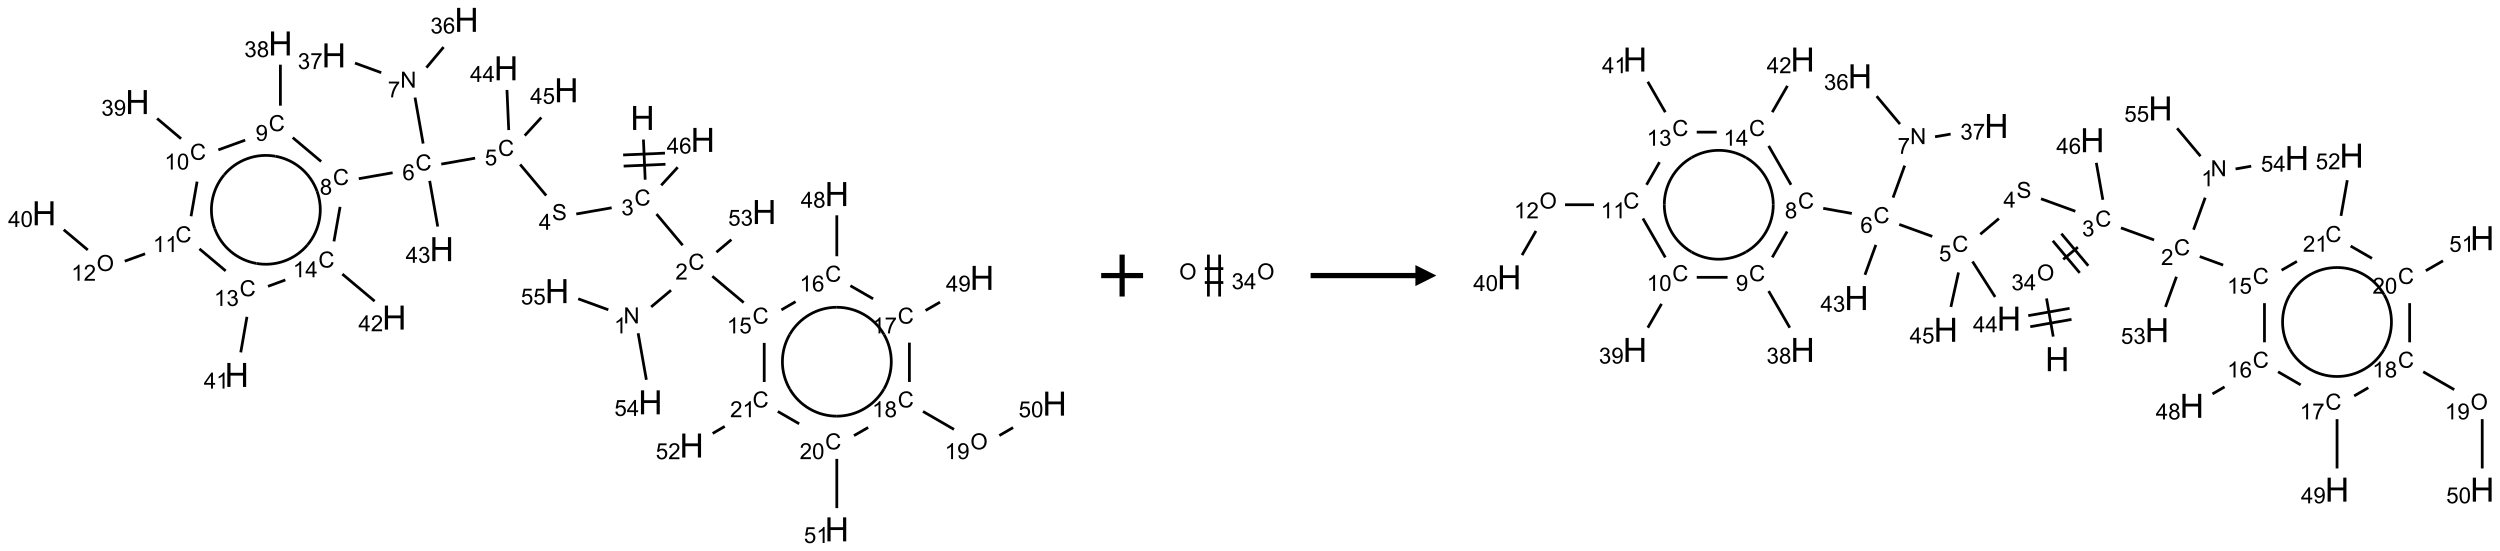 <?xml version="1.0" encoding="UTF-8"?>
<svg xmlns="http://www.w3.org/2000/svg" xmlns:xlink="http://www.w3.org/1999/xlink" width="1193" height="263" viewBox="0 0 1193 263">
<defs>
<g>
<g id="glyph-0-0">
<path d="M 2 0 L 2 -10 L 10 -10 L 10 0 Z M 2.25 -0.25 L 9.75 -0.25 L 9.75 -9.75 L 2.25 -9.75 Z M 2.25 -0.25 "/>
</g>
<g id="glyph-0-1">
<path d="M 1.281 0 L 1.281 -11.453 L 2.797 -11.453 L 2.797 -6.75 L 8.75 -6.75 L 8.75 -11.453 L 10.266 -11.453 L 10.266 0 L 8.75 0 L 8.75 -5.398 L 2.797 -5.398 L 2.797 0 Z M 1.281 0 "/>
</g>
<g id="glyph-1-0">
<path d="M 1.332 0 L 1.332 -6.668 L 6.668 -6.668 L 6.668 0 Z M 1.5 -0.168 L 6.5 -0.168 L 6.5 -6.5 L 1.5 -6.5 Z M 1.5 -0.168 "/>
</g>
<g id="glyph-1-1">
<path d="M 6.27 -2.676 L 7.281 -2.422 C 7.07 -1.594 6.688 -0.961 6.137 -0.523 C 5.586 -0.086 4.914 0.129 4.121 0.129 C 3.297 0.129 2.629 -0.039 2.113 -0.371 C 1.598 -0.707 1.203 -1.191 0.934 -1.828 C 0.664 -2.465 0.531 -3.145 0.531 -3.875 C 0.531 -4.672 0.684 -5.363 0.988 -5.957 C 1.293 -6.547 1.723 -6.996 2.285 -7.305 C 2.844 -7.613 3.461 -7.766 4.137 -7.766 C 4.898 -7.766 5.543 -7.57 6.062 -7.184 C 6.582 -6.793 6.945 -6.246 7.152 -5.543 L 6.156 -5.309 C 5.98 -5.863 5.723 -6.266 5.387 -6.52 C 5.051 -6.773 4.625 -6.902 4.113 -6.902 C 3.527 -6.902 3.039 -6.762 2.645 -6.48 C 2.25 -6.199 1.973 -5.82 1.812 -5.348 C 1.652 -4.871 1.574 -4.383 1.574 -3.879 C 1.574 -3.23 1.668 -2.664 1.855 -2.18 C 2.047 -1.695 2.34 -1.332 2.738 -1.094 C 3.137 -0.855 3.57 -0.734 4.035 -0.734 C 4.602 -0.734 5.082 -0.898 5.473 -1.223 C 5.867 -1.551 6.133 -2.035 6.27 -2.676 Z M 6.27 -2.676 "/>
</g>
<g id="glyph-1-2">
<path d="M 0.449 -2.016 L 1.387 -2.141 C 1.492 -1.609 1.676 -1.227 1.934 -0.992 C 2.191 -0.758 2.508 -0.641 2.879 -0.641 C 3.32 -0.641 3.695 -0.793 3.996 -1.098 C 4.301 -1.402 4.453 -1.781 4.453 -2.234 C 4.453 -2.664 4.312 -3.02 4.031 -3.301 C 3.75 -3.578 3.391 -3.719 2.957 -3.719 C 2.781 -3.719 2.562 -3.684 2.297 -3.613 L 2.402 -4.438 C 2.465 -4.43 2.516 -4.426 2.551 -4.426 C 2.949 -4.426 3.312 -4.531 3.629 -4.738 C 3.949 -4.949 4.109 -5.27 4.109 -5.703 C 4.109 -6.047 3.992 -6.332 3.762 -6.559 C 3.527 -6.785 3.227 -6.895 2.859 -6.895 C 2.496 -6.895 2.191 -6.781 1.949 -6.551 C 1.707 -6.324 1.547 -5.98 1.48 -5.52 L 0.543 -5.688 C 0.656 -6.316 0.918 -6.805 1.324 -7.148 C 1.73 -7.492 2.234 -7.668 2.84 -7.668 C 3.254 -7.668 3.641 -7.578 3.988 -7.398 C 4.34 -7.219 4.609 -6.977 4.793 -6.668 C 4.98 -6.359 5.074 -6.031 5.074 -5.684 C 5.074 -5.352 4.984 -5.051 4.809 -4.781 C 4.629 -4.512 4.367 -4.297 4.02 -4.137 C 4.473 -4.031 4.824 -3.816 5.074 -3.488 C 5.324 -3.16 5.449 -2.75 5.449 -2.254 C 5.449 -1.59 5.203 -1.023 4.719 -0.559 C 4.234 -0.098 3.617 0.137 2.875 0.137 C 2.203 0.137 1.648 -0.062 1.207 -0.465 C 0.762 -0.863 0.512 -1.379 0.449 -2.016 Z M 0.449 -2.016 "/>
</g>
<g id="glyph-1-3">
<path d="M 5.371 -0.902 L 5.371 0 L 0.324 0 C 0.316 -0.227 0.352 -0.441 0.434 -0.652 C 0.562 -0.996 0.766 -1.332 1.051 -1.668 C 1.332 -2 1.742 -2.387 2.277 -2.824 C 3.105 -3.504 3.668 -4.043 3.957 -4.441 C 4.25 -4.84 4.395 -5.215 4.395 -5.566 C 4.395 -5.938 4.262 -6.254 3.996 -6.508 C 3.73 -6.762 3.387 -6.891 2.957 -6.891 C 2.508 -6.891 2.145 -6.754 1.875 -6.484 C 1.605 -6.215 1.469 -5.84 1.465 -5.359 L 0.5 -5.457 C 0.566 -6.176 0.812 -6.727 1.246 -7.102 C 1.676 -7.477 2.254 -7.668 2.98 -7.668 C 3.711 -7.668 4.293 -7.465 4.719 -7.059 C 5.145 -6.652 5.359 -6.148 5.359 -5.547 C 5.359 -5.242 5.297 -4.941 5.172 -4.645 C 5.047 -4.352 4.84 -4.039 4.551 -3.715 C 4.262 -3.387 3.777 -2.938 3.105 -2.371 C 2.543 -1.898 2.18 -1.578 2.02 -1.41 C 1.859 -1.242 1.73 -1.07 1.625 -0.902 Z M 5.371 -0.902 "/>
</g>
<g id="glyph-1-4">
<path d="M 0.812 0 L 0.812 -7.637 L 1.848 -7.637 L 5.859 -1.641 L 5.859 -7.637 L 6.828 -7.637 L 6.828 0 L 5.793 0 L 1.781 -6 L 1.781 0 Z M 0.812 0 "/>
</g>
<g id="glyph-1-5">
<path d="M 3.973 0 L 3.035 0 L 3.035 -5.973 C 2.809 -5.758 2.516 -5.543 2.148 -5.328 C 1.781 -5.113 1.453 -4.953 1.16 -4.844 L 1.16 -5.75 C 1.684 -5.996 2.145 -6.297 2.535 -6.645 C 2.93 -6.996 3.207 -7.336 3.371 -7.668 L 3.973 -7.668 Z M 3.973 0 "/>
</g>
<g id="glyph-1-6">
<path d="M 0.441 -2 L 1.426 -2.082 C 1.5 -1.605 1.668 -1.242 1.934 -1.004 C 2.199 -0.762 2.52 -0.641 2.895 -0.641 C 3.348 -0.641 3.73 -0.812 4.043 -1.152 C 4.355 -1.492 4.512 -1.941 4.512 -2.504 C 4.512 -3.039 4.359 -3.461 4.059 -3.77 C 3.758 -4.078 3.367 -4.234 2.879 -4.234 C 2.578 -4.234 2.305 -4.164 2.062 -4.027 C 1.82 -3.891 1.629 -3.715 1.488 -3.496 L 0.609 -3.609 L 1.348 -7.531 L 5.145 -7.531 L 5.145 -6.637 L 2.098 -6.637 L 1.688 -4.582 C 2.145 -4.902 2.625 -5.062 3.129 -5.062 C 3.797 -5.062 4.359 -4.832 4.816 -4.371 C 5.277 -3.91 5.504 -3.312 5.504 -2.59 C 5.504 -1.898 5.305 -1.301 4.902 -0.797 C 4.41 -0.18 3.742 0.129 2.895 0.129 C 2.199 0.129 1.633 -0.062 1.195 -0.453 C 0.758 -0.844 0.504 -1.359 0.441 -2 Z M 0.441 -2 "/>
</g>
<g id="glyph-1-7">
<path d="M 3.449 0 L 3.449 -1.828 L 0.137 -1.828 L 0.137 -2.688 L 3.621 -7.637 L 4.387 -7.637 L 4.387 -2.688 L 5.418 -2.688 L 5.418 -1.828 L 4.387 -1.828 L 4.387 0 Z M 3.449 -2.688 L 3.449 -6.129 L 1.059 -2.688 Z M 3.449 -2.688 "/>
</g>
<g id="glyph-1-8">
<path d="M 5.309 -5.766 L 4.375 -5.691 C 4.293 -6.059 4.172 -6.328 4.02 -6.496 C 3.766 -6.762 3.453 -6.895 3.082 -6.895 C 2.785 -6.895 2.523 -6.812 2.297 -6.645 C 2 -6.43 1.77 -6.117 1.598 -5.703 C 1.43 -5.289 1.34 -4.703 1.332 -3.938 C 1.559 -4.281 1.836 -4.535 2.16 -4.703 C 2.488 -4.871 2.828 -4.953 3.188 -4.953 C 3.812 -4.953 4.344 -4.723 4.785 -4.262 C 5.223 -3.801 5.441 -3.207 5.441 -2.48 C 5.441 -2 5.34 -1.555 5.133 -1.145 C 4.926 -0.73 4.641 -0.418 4.281 -0.199 C 3.922 0.02 3.512 0.129 3.051 0.129 C 2.27 0.129 1.633 -0.156 1.141 -0.73 C 0.648 -1.305 0.402 -2.254 0.402 -3.574 C 0.402 -5.051 0.672 -6.121 1.219 -6.793 C 1.695 -7.375 2.336 -7.668 3.141 -7.668 C 3.742 -7.668 4.234 -7.5 4.617 -7.16 C 5 -6.824 5.23 -6.359 5.309 -5.766 Z M 1.48 -2.473 C 1.48 -2.152 1.547 -1.844 1.684 -1.547 C 1.82 -1.25 2.016 -1.027 2.262 -0.871 C 2.508 -0.719 2.766 -0.641 3.035 -0.641 C 3.434 -0.641 3.773 -0.801 4.059 -1.121 C 4.344 -1.441 4.484 -1.875 4.484 -2.422 C 4.484 -2.949 4.344 -3.367 4.062 -3.668 C 3.781 -3.973 3.426 -4.125 3 -4.125 C 2.578 -4.125 2.219 -3.973 1.922 -3.668 C 1.625 -3.363 1.48 -2.969 1.48 -2.473 Z M 1.48 -2.473 "/>
</g>
<g id="glyph-1-9">
<path d="M 1.887 -4.141 C 1.496 -4.281 1.207 -4.484 1.02 -4.75 C 0.832 -5.016 0.738 -5.328 0.738 -5.699 C 0.738 -6.254 0.938 -6.719 1.34 -7.098 C 1.738 -7.477 2.27 -7.668 2.934 -7.668 C 3.598 -7.668 4.137 -7.473 4.543 -7.086 C 4.949 -6.699 5.152 -6.227 5.152 -5.672 C 5.152 -5.316 5.059 -5.008 4.871 -4.746 C 4.688 -4.484 4.406 -4.281 4.027 -4.141 C 4.496 -3.988 4.852 -3.742 5.098 -3.402 C 5.34 -3.062 5.465 -2.656 5.465 -2.184 C 5.465 -1.531 5.234 -0.98 4.77 -0.535 C 4.309 -0.09 3.703 0.129 2.949 0.129 C 2.195 0.129 1.586 -0.094 1.125 -0.539 C 0.664 -0.984 0.434 -1.543 0.434 -2.207 C 0.434 -2.703 0.559 -3.121 0.809 -3.457 C 1.062 -3.793 1.422 -4.02 1.887 -4.141 Z M 1.699 -5.73 C 1.699 -5.367 1.812 -5.074 2.047 -4.844 C 2.281 -4.613 2.582 -4.5 2.953 -4.5 C 3.312 -4.5 3.609 -4.613 3.84 -4.84 C 4.07 -5.066 4.188 -5.348 4.188 -5.676 C 4.188 -6.02 4.07 -6.309 3.832 -6.543 C 3.594 -6.777 3.297 -6.895 2.941 -6.895 C 2.586 -6.895 2.289 -6.781 2.051 -6.551 C 1.816 -6.324 1.699 -6.047 1.699 -5.73 Z M 1.395 -2.203 C 1.395 -1.938 1.461 -1.676 1.586 -1.426 C 1.711 -1.176 1.902 -0.984 2.152 -0.848 C 2.402 -0.711 2.672 -0.641 2.957 -0.641 C 3.406 -0.641 3.777 -0.785 4.066 -1.074 C 4.359 -1.363 4.504 -1.727 4.504 -2.172 C 4.504 -2.625 4.355 -2.996 4.055 -3.293 C 3.754 -3.586 3.379 -3.734 2.926 -3.734 C 2.484 -3.734 2.121 -3.59 1.832 -3.297 C 1.543 -3.004 1.395 -2.641 1.395 -2.203 Z M 1.395 -2.203 "/>
</g>
<g id="glyph-1-10">
<path d="M 0.504 -6.637 L 0.504 -7.535 L 5.449 -7.535 L 5.449 -6.809 C 4.961 -6.289 4.48 -5.602 4.004 -4.746 C 3.527 -3.887 3.156 -3.004 2.895 -2.098 C 2.707 -1.461 2.59 -0.762 2.535 0 L 1.574 0 C 1.582 -0.602 1.703 -1.328 1.926 -2.176 C 2.152 -3.027 2.477 -3.848 2.898 -4.637 C 3.32 -5.426 3.77 -6.094 4.246 -6.637 Z M 0.504 -6.637 "/>
</g>
<g id="glyph-1-11">
<path d="M 0.582 -1.766 L 1.484 -1.848 C 1.562 -1.426 1.707 -1.117 1.922 -0.926 C 2.137 -0.734 2.414 -0.641 2.75 -0.641 C 3.039 -0.641 3.289 -0.707 3.508 -0.84 C 3.727 -0.973 3.902 -1.148 4.043 -1.367 C 4.18 -1.586 4.297 -1.887 4.391 -2.262 C 4.484 -2.637 4.531 -3.016 4.531 -3.406 C 4.531 -3.449 4.531 -3.512 4.527 -3.594 C 4.34 -3.297 4.082 -3.055 3.758 -2.867 C 3.434 -2.68 3.082 -2.59 2.703 -2.59 C 2.07 -2.59 1.535 -2.816 1.098 -3.277 C 0.66 -3.734 0.441 -4.34 0.441 -5.09 C 0.441 -5.863 0.672 -6.484 1.129 -6.957 C 1.586 -7.43 2.156 -7.668 2.844 -7.668 C 3.34 -7.668 3.793 -7.531 4.207 -7.266 C 4.617 -7 4.93 -6.617 5.145 -6.121 C 5.355 -5.629 5.465 -4.91 5.465 -3.973 C 5.465 -2.996 5.359 -2.223 5.145 -1.645 C 4.934 -1.066 4.617 -0.625 4.199 -0.324 C 3.781 -0.02 3.293 0.129 2.73 0.129 C 2.133 0.129 1.645 -0.035 1.266 -0.367 C 0.887 -0.699 0.66 -1.164 0.582 -1.766 Z M 4.422 -5.137 C 4.422 -5.676 4.277 -6.102 3.992 -6.418 C 3.707 -6.734 3.359 -6.891 2.957 -6.891 C 2.543 -6.891 2.18 -6.719 1.871 -6.379 C 1.562 -6.039 1.406 -5.598 1.406 -5.059 C 1.406 -4.57 1.555 -4.176 1.848 -3.871 C 2.141 -3.566 2.5 -3.418 2.934 -3.418 C 3.367 -3.418 3.723 -3.57 4.004 -3.871 C 4.281 -4.176 4.422 -4.598 4.422 -5.137 Z M 4.422 -5.137 "/>
</g>
<g id="glyph-1-12">
<path d="M 0.516 -3.719 C 0.516 -4.984 0.855 -5.977 1.535 -6.695 C 2.215 -7.414 3.094 -7.77 4.172 -7.77 C 4.875 -7.77 5.512 -7.602 6.078 -7.266 C 6.645 -6.93 7.074 -6.461 7.371 -5.855 C 7.668 -5.254 7.816 -4.57 7.816 -3.809 C 7.816 -3.035 7.66 -2.34 7.348 -1.73 C 7.035 -1.117 6.594 -0.656 6.02 -0.34 C 5.449 -0.027 4.828 0.129 4.168 0.129 C 3.449 0.129 2.805 -0.043 2.238 -0.391 C 1.672 -0.738 1.246 -1.211 0.953 -1.812 C 0.66 -2.414 0.516 -3.047 0.516 -3.719 Z M 1.559 -3.703 C 1.559 -2.781 1.805 -2.059 2.301 -1.527 C 2.793 -1 3.414 -0.734 4.16 -0.734 C 4.922 -0.734 5.547 -1 6.039 -1.535 C 6.531 -2.07 6.777 -2.828 6.777 -3.812 C 6.777 -4.434 6.672 -4.977 6.461 -5.441 C 6.25 -5.902 5.945 -6.262 5.539 -6.52 C 5.133 -6.773 4.68 -6.902 4.176 -6.902 C 3.461 -6.902 2.848 -6.656 2.332 -6.164 C 1.816 -5.672 1.559 -4.852 1.559 -3.703 Z M 1.559 -3.703 "/>
</g>
<g id="glyph-1-13">
<path d="M 0.441 -3.766 C 0.441 -4.668 0.535 -5.395 0.723 -5.945 C 0.906 -6.496 1.184 -6.922 1.551 -7.219 C 1.918 -7.516 2.375 -7.668 2.934 -7.668 C 3.344 -7.668 3.703 -7.586 4.012 -7.418 C 4.32 -7.254 4.574 -7.016 4.777 -6.707 C 4.977 -6.395 5.137 -6.016 5.25 -5.57 C 5.363 -5.125 5.422 -4.523 5.422 -3.766 C 5.422 -2.871 5.328 -2.148 5.145 -1.598 C 4.961 -1.047 4.688 -0.621 4.32 -0.32 C 3.953 -0.02 3.492 0.129 2.934 0.129 C 2.195 0.129 1.617 -0.133 1.199 -0.66 C 0.695 -1.297 0.441 -2.332 0.441 -3.766 Z M 1.406 -3.766 C 1.406 -2.512 1.555 -1.68 1.848 -1.262 C 2.141 -0.848 2.5 -0.641 2.934 -0.641 C 3.363 -0.641 3.727 -0.848 4.02 -1.266 C 4.312 -1.684 4.457 -2.516 4.457 -3.766 C 4.457 -5.023 4.312 -5.859 4.02 -6.27 C 3.727 -6.684 3.359 -6.891 2.922 -6.891 C 2.492 -6.891 2.148 -6.707 1.891 -6.344 C 1.566 -5.879 1.406 -5.02 1.406 -3.766 Z M 1.406 -3.766 "/>
</g>
<g id="glyph-1-14">
<path d="M 0.48 -2.453 L 1.434 -2.535 C 1.477 -2.152 1.582 -1.84 1.746 -1.598 C 1.91 -1.352 2.168 -1.152 2.516 -1.004 C 2.863 -0.852 3.254 -0.777 3.688 -0.777 C 4.074 -0.777 4.414 -0.832 4.707 -0.949 C 5.004 -1.062 5.223 -1.219 5.367 -1.418 C 5.512 -1.617 5.582 -1.836 5.582 -2.074 C 5.582 -2.312 5.516 -2.523 5.375 -2.699 C 5.234 -2.879 5.008 -3.031 4.688 -3.152 C 4.484 -3.23 4.031 -3.355 3.328 -3.523 C 2.625 -3.691 2.137 -3.852 1.855 -4 C 1.488 -4.191 1.219 -4.43 1.039 -4.711 C 0.859 -4.992 0.77 -5.312 0.77 -5.66 C 0.77 -6.047 0.879 -6.406 1.098 -6.742 C 1.316 -7.078 1.637 -7.332 2.059 -7.504 C 2.477 -7.68 2.945 -7.766 3.457 -7.766 C 4.023 -7.766 4.523 -7.676 4.957 -7.492 C 5.387 -7.309 5.719 -7.043 5.953 -6.688 C 6.188 -6.332 6.312 -5.934 6.328 -5.484 L 5.359 -5.41 C 5.309 -5.895 5.133 -6.258 4.832 -6.504 C 4.531 -6.75 4.086 -6.875 3.5 -6.875 C 2.891 -6.875 2.445 -6.762 2.164 -6.539 C 1.883 -6.316 1.746 -6.047 1.746 -5.73 C 1.746 -5.457 1.844 -5.23 2.043 -5.051 C 2.238 -4.875 2.742 -4.695 3.566 -4.508 C 4.387 -4.32 4.949 -4.16 5.254 -4.02 C 5.699 -3.816 6.027 -3.555 6.238 -3.242 C 6.449 -2.93 6.559 -2.566 6.559 -2.156 C 6.559 -1.75 6.441 -1.367 6.207 -1.008 C 5.977 -0.648 5.641 -0.367 5.207 -0.168 C 4.77 0.031 4.281 0.129 3.734 0.129 C 3.043 0.129 2.465 0.031 1.996 -0.172 C 1.531 -0.375 1.164 -0.676 0.898 -1.082 C 0.633 -1.484 0.492 -1.941 0.48 -2.453 Z M 0.48 -2.453 "/>
</g>
</g>
</defs>
<path fill="none" stroke-width="0.033" stroke-linecap="butt" stroke-linejoin="miter" stroke="rgb(0%, 0%, 0%)" stroke-opacity="1" stroke-miterlimit="10" d="M 7.15 1.428 L 7.171 1.907 " transform="matrix(40, 0, 0, 40, 21.045, 9.471)"/>
<path fill="none" stroke-width="0.033" stroke-linecap="butt" stroke-linejoin="miter" stroke="rgb(0%, 0%, 0%)" stroke-opacity="1" stroke-miterlimit="10" d="M 6.914 1.745 L 7.413 1.723 " transform="matrix(40, 0, 0, 40, 21.045, 9.471)"/>
<path fill="none" stroke-width="0.033" stroke-linecap="butt" stroke-linejoin="miter" stroke="rgb(0%, 0%, 0%)" stroke-opacity="1" stroke-miterlimit="10" d="M 6.908 1.612 L 7.407 1.59 " transform="matrix(40, 0, 0, 40, 21.045, 9.471)"/>
<path fill="none" stroke-width="0.033" stroke-linecap="butt" stroke-linejoin="miter" stroke="rgb(0%, 0%, 0%)" stroke-opacity="1" stroke-miterlimit="10" d="M 7.306 2.317 L 7.618 2.689 " transform="matrix(40, 0, 0, 40, 21.045, 9.471)"/>
<path fill="none" stroke-width="0.033" stroke-linecap="butt" stroke-linejoin="miter" stroke="rgb(0%, 0%, 0%)" stroke-opacity="1" stroke-miterlimit="10" d="M 7.479 3.226 L 7.242 3.425 " transform="matrix(40, 0, 0, 40, 21.045, 9.471)"/>
<path fill="none" stroke-width="0.033" stroke-linecap="butt" stroke-linejoin="miter" stroke="rgb(0%, 0%, 0%)" stroke-opacity="1" stroke-miterlimit="10" d="M 7.087 3.739 L 7.185 4.294 " transform="matrix(40, 0, 0, 40, 21.045, 9.471)"/>
<path fill="none" stroke-width="0.033" stroke-linecap="butt" stroke-linejoin="miter" stroke="rgb(0%, 0%, 0%)" stroke-opacity="1" stroke-miterlimit="10" d="M 6.731 3.459 L 6.372 3.328 " transform="matrix(40, 0, 0, 40, 21.045, 9.471)"/>
<path fill="none" stroke-width="0.033" stroke-linecap="butt" stroke-linejoin="miter" stroke="rgb(0%, 0%, 0%)" stroke-opacity="1" stroke-miterlimit="10" d="M 7.972 3.059 L 8.346 3.373 " transform="matrix(40, 0, 0, 40, 21.045, 9.471)"/>
<path fill="none" stroke-width="0.033" stroke-linecap="butt" stroke-linejoin="miter" stroke="rgb(0%, 0%, 0%)" stroke-opacity="1" stroke-miterlimit="10" d="M 8.796 3.46 L 8.965 3.362 " transform="matrix(40, 0, 0, 40, 21.045, 9.471)"/>
<path fill="none" stroke-width="0.033" stroke-linecap="butt" stroke-linejoin="miter" stroke="rgb(0%, 0%, 0%)" stroke-opacity="1" stroke-miterlimit="10" d="M 9.457 2.82 L 9.457 2.332 " transform="matrix(40, 0, 0, 40, 21.045, 9.471)"/>
<path fill="none" stroke-width="0.033" stroke-linecap="butt" stroke-linejoin="miter" stroke="rgb(0%, 0%, 0%)" stroke-opacity="1" stroke-miterlimit="10" d="M 9.619 3.172 L 9.89 3.328 " transform="matrix(40, 0, 0, 40, 21.045, 9.471)"/>
<path fill="none" stroke-width="0.033" stroke-linecap="butt" stroke-linejoin="miter" stroke="rgb(0%, 0%, 0%)" stroke-opacity="1" stroke-miterlimit="10" d="M 10.516 3.467 L 10.688 3.368 " transform="matrix(40, 0, 0, 40, 21.045, 9.471)"/>
<path fill="none" stroke-width="0.033" stroke-linecap="butt" stroke-linejoin="miter" stroke="rgb(0%, 0%, 0%)" stroke-opacity="1" stroke-miterlimit="10" d="M 10.323 3.851 L 10.323 4.32 " transform="matrix(40, 0, 0, 40, 21.045, 9.471)"/>
<path fill="none" stroke-width="0.033" stroke-linecap="butt" stroke-linejoin="miter" stroke="rgb(0%, 0%, 0%)" stroke-opacity="1" stroke-miterlimit="10" d="M 10.485 4.672 L 10.855 4.886 " transform="matrix(40, 0, 0, 40, 21.045, 9.471)"/>
<path fill="none" stroke-width="0.033" stroke-linecap="butt" stroke-linejoin="miter" stroke="rgb(0%, 0%, 0%)" stroke-opacity="1" stroke-miterlimit="10" d="M 11.396 4.959 L 11.56 4.864 " transform="matrix(40, 0, 0, 40, 21.045, 9.471)"/>
<path fill="none" stroke-width="0.033" stroke-linecap="butt" stroke-linejoin="miter" stroke="rgb(0%, 0%, 0%)" stroke-opacity="1" stroke-miterlimit="10" d="M 9.831 4.863 L 9.662 4.96 " transform="matrix(40, 0, 0, 40, 21.045, 9.471)"/>
<path fill="none" stroke-width="0.033" stroke-linecap="butt" stroke-linejoin="miter" stroke="rgb(0%, 0%, 0%)" stroke-opacity="1" stroke-miterlimit="10" d="M 9.457 5.238 L 9.457 5.825 " transform="matrix(40, 0, 0, 40, 21.045, 9.471)"/>
<path fill="none" stroke-width="0.033" stroke-linecap="butt" stroke-linejoin="miter" stroke="rgb(0%, 0%, 0%)" stroke-opacity="1" stroke-miterlimit="10" d="M 9.008 4.819 L 8.753 4.672 " transform="matrix(40, 0, 0, 40, 21.045, 9.471)"/>
<path fill="none" stroke-width="0.033" stroke-linecap="butt" stroke-linejoin="miter" stroke="rgb(0%, 0%, 0%)" stroke-opacity="1" stroke-miterlimit="10" d="M 8.591 4.32 L 8.591 3.854 " transform="matrix(40, 0, 0, 40, 21.045, 9.471)"/>
<path fill="none" stroke-width="0.033" stroke-linecap="butt" stroke-linejoin="miter" stroke="rgb(0%, 0%, 0%)" stroke-opacity="1" stroke-miterlimit="10" d="M 8.12 4.85 L 7.976 4.934 " transform="matrix(40, 0, 0, 40, 21.045, 9.471)"/>
<path fill="none" stroke-width="0.033" stroke-linecap="butt" stroke-linejoin="miter" stroke="rgb(0%, 0%, 0%)" stroke-opacity="1" stroke-miterlimit="10" d="M 8.021 2.772 L 8.199 2.622 " transform="matrix(40, 0, 0, 40, 21.045, 9.471)"/>
<path fill="none" stroke-width="0.033" stroke-linecap="butt" stroke-linejoin="miter" stroke="rgb(0%, 0%, 0%)" stroke-opacity="1" stroke-miterlimit="10" d="M 6.771 2.242 L 6.349 2.316 " transform="matrix(40, 0, 0, 40, 21.045, 9.471)"/>
<path fill="none" stroke-width="0.033" stroke-linecap="butt" stroke-linejoin="miter" stroke="rgb(0%, 0%, 0%)" stroke-opacity="1" stroke-miterlimit="10" d="M 5.99 2.096 L 5.679 1.725 " transform="matrix(40, 0, 0, 40, 21.045, 9.471)"/>
<path fill="none" stroke-width="0.033" stroke-linecap="butt" stroke-linejoin="miter" stroke="rgb(0%, 0%, 0%)" stroke-opacity="1" stroke-miterlimit="10" d="M 5.142 1.65 L 4.738 1.721 " transform="matrix(40, 0, 0, 40, 21.045, 9.471)"/>
<path fill="none" stroke-width="0.033" stroke-linecap="butt" stroke-linejoin="miter" stroke="rgb(0%, 0%, 0%)" stroke-opacity="1" stroke-miterlimit="10" d="M 4.522 1.476 L 4.425 0.927 " transform="matrix(40, 0, 0, 40, 21.045, 9.471)"/>
<path fill="none" stroke-width="0.033" stroke-linecap="butt" stroke-linejoin="miter" stroke="rgb(0%, 0%, 0%)" stroke-opacity="1" stroke-miterlimit="10" d="M 4.561 0.57 L 4.766 0.325 " transform="matrix(40, 0, 0, 40, 21.045, 9.471)"/>
<path fill="none" stroke-width="0.033" stroke-linecap="butt" stroke-linejoin="miter" stroke="rgb(0%, 0%, 0%)" stroke-opacity="1" stroke-miterlimit="10" d="M 4.022 0.63 L 3.709 0.516 " transform="matrix(40, 0, 0, 40, 21.045, 9.471)"/>
<path fill="none" stroke-width="0.033" stroke-linecap="butt" stroke-linejoin="miter" stroke="rgb(0%, 0%, 0%)" stroke-opacity="1" stroke-miterlimit="10" d="M 4.158 1.824 L 3.754 1.895 " transform="matrix(40, 0, 0, 40, 21.045, 9.471)"/>
<path fill="none" stroke-width="0.033" stroke-linecap="butt" stroke-linejoin="miter" stroke="rgb(0%, 0%, 0%)" stroke-opacity="1" stroke-miterlimit="10" d="M 3.305 1.69 L 2.966 1.405 " transform="matrix(40, 0, 0, 40, 21.045, 9.471)"/>
<path fill="none" stroke-width="0.033" stroke-linecap="butt" stroke-linejoin="miter" stroke="rgb(0%, 0%, 0%)" stroke-opacity="1" stroke-miterlimit="10" d="M 2.819 1.024 L 2.819 0.535 " transform="matrix(40, 0, 0, 40, 21.045, 9.471)"/>
<path fill="none" stroke-width="0.033" stroke-linecap="butt" stroke-linejoin="miter" stroke="rgb(0%, 0%, 0%)" stroke-opacity="1" stroke-miterlimit="10" d="M 2.399 1.435 L 2.079 1.551 " transform="matrix(40, 0, 0, 40, 21.045, 9.471)"/>
<path fill="none" stroke-width="0.033" stroke-linecap="butt" stroke-linejoin="miter" stroke="rgb(0%, 0%, 0%)" stroke-opacity="1" stroke-miterlimit="10" d="M 1.634 1.418 L 1.348 1.177 " transform="matrix(40, 0, 0, 40, 21.045, 9.471)"/>
<path fill="none" stroke-width="0.033" stroke-linecap="butt" stroke-linejoin="miter" stroke="rgb(0%, 0%, 0%)" stroke-opacity="1" stroke-miterlimit="10" d="M 1.825 1.93 L 1.753 2.343 " transform="matrix(40, 0, 0, 40, 21.045, 9.471)"/>
<path fill="none" stroke-width="0.033" stroke-linecap="butt" stroke-linejoin="miter" stroke="rgb(0%, 0%, 0%)" stroke-opacity="1" stroke-miterlimit="10" d="M 1.205 2.791 L 0.962 2.879 " transform="matrix(40, 0, 0, 40, 21.045, 9.471)"/>
<path fill="none" stroke-width="0.033" stroke-linecap="butt" stroke-linejoin="miter" stroke="rgb(0%, 0%, 0%)" stroke-opacity="1" stroke-miterlimit="10" d="M 0.521 2.745 L 0.234 2.504 " transform="matrix(40, 0, 0, 40, 21.045, 9.471)"/>
<path fill="none" stroke-width="0.033" stroke-linecap="butt" stroke-linejoin="miter" stroke="rgb(0%, 0%, 0%)" stroke-opacity="1" stroke-miterlimit="10" d="M 1.853 2.732 L 2.166 2.995 " transform="matrix(40, 0, 0, 40, 21.045, 9.471)"/>
<path fill="none" stroke-width="0.033" stroke-linecap="butt" stroke-linejoin="miter" stroke="rgb(0%, 0%, 0%)" stroke-opacity="1" stroke-miterlimit="10" d="M 2.42 3.543 L 2.346 3.967 " transform="matrix(40, 0, 0, 40, 21.045, 9.471)"/>
<path fill="none" stroke-width="0.033" stroke-linecap="butt" stroke-linejoin="miter" stroke="rgb(0%, 0%, 0%)" stroke-opacity="1" stroke-miterlimit="10" d="M 2.671 3.179 L 2.878 3.103 " transform="matrix(40, 0, 0, 40, 21.045, 9.471)"/>
<path fill="none" stroke-width="0.033" stroke-linecap="butt" stroke-linejoin="miter" stroke="rgb(0%, 0%, 0%)" stroke-opacity="1" stroke-miterlimit="10" d="M 3.458 2.643 L 3.531 2.231 " transform="matrix(40, 0, 0, 40, 21.045, 9.471)"/>
<path fill="none" stroke-width="0.033" stroke-linecap="butt" stroke-linejoin="miter" stroke="rgb(0%, 0%, 0%)" stroke-opacity="1" stroke-miterlimit="10" d="M 3.558 3.033 L 3.943 3.356 " transform="matrix(40, 0, 0, 40, 21.045, 9.471)"/>
<path fill="none" stroke-width="0.033" stroke-linecap="butt" stroke-linejoin="miter" stroke="rgb(0%, 0%, 0%)" stroke-opacity="1" stroke-miterlimit="10" d="M 4.6 1.921 L 4.696 2.466 " transform="matrix(40, 0, 0, 40, 21.045, 9.471)"/>
<path fill="none" stroke-width="0.033" stroke-linecap="butt" stroke-linejoin="miter" stroke="rgb(0%, 0%, 0%)" stroke-opacity="1" stroke-miterlimit="10" d="M 5.543 1.315 L 5.522 0.836 " transform="matrix(40, 0, 0, 40, 21.045, 9.471)"/>
<path fill="none" stroke-width="0.033" stroke-linecap="butt" stroke-linejoin="miter" stroke="rgb(0%, 0%, 0%)" stroke-opacity="1" stroke-miterlimit="10" d="M 5.734 1.381 L 5.932 1.165 " transform="matrix(40, 0, 0, 40, 21.045, 9.471)"/>
<path fill="none" stroke-width="0.033" stroke-linecap="butt" stroke-linejoin="miter" stroke="rgb(0%, 0%, 0%)" stroke-opacity="1" stroke-miterlimit="10" d="M 7.362 1.974 L 7.559 1.759 " transform="matrix(40, 0, 0, 40, 21.045, 9.471)"/>
<path fill="none" stroke-width="0.033" stroke-linecap="butt" stroke-linejoin="miter" stroke="rgb(0%, 0%, 0%)" stroke-opacity="1" stroke-miterlimit="10" d="M 8.895 3.754 C 9.011 3.553 9.225 3.429 9.457 3.429 " transform="matrix(40, 0, 0, 40, 21.045, 9.471)"/>
<path fill="none" stroke-width="0.033" stroke-linecap="butt" stroke-linejoin="miter" stroke="rgb(0%, 0%, 0%)" stroke-opacity="1" stroke-miterlimit="10" d="M 8.895 4.403 C 8.779 4.202 8.779 3.955 8.895 3.754 " transform="matrix(40, 0, 0, 40, 21.045, 9.471)"/>
<path fill="none" stroke-width="0.033" stroke-linecap="butt" stroke-linejoin="miter" stroke="rgb(0%, 0%, 0%)" stroke-opacity="1" stroke-miterlimit="10" d="M 9.457 4.728 C 9.225 4.728 9.011 4.604 8.895 4.403 " transform="matrix(40, 0, 0, 40, 21.045, 9.471)"/>
<path fill="none" stroke-width="0.033" stroke-linecap="butt" stroke-linejoin="miter" stroke="rgb(0%, 0%, 0%)" stroke-opacity="1" stroke-miterlimit="10" d="M 10.02 4.403 C 9.904 4.604 9.689 4.728 9.457 4.728 " transform="matrix(40, 0, 0, 40, 21.045, 9.471)"/>
<path fill="none" stroke-width="0.033" stroke-linecap="butt" stroke-linejoin="miter" stroke="rgb(0%, 0%, 0%)" stroke-opacity="1" stroke-miterlimit="10" d="M 10.02 3.754 C 10.136 3.955 10.136 4.202 10.02 4.403 " transform="matrix(40, 0, 0, 40, 21.045, 9.471)"/>
<path fill="none" stroke-width="0.033" stroke-linecap="butt" stroke-linejoin="miter" stroke="rgb(0%, 0%, 0%)" stroke-opacity="1" stroke-miterlimit="10" d="M 9.457 3.429 C 9.689 3.429 9.904 3.553 10.02 3.754 " transform="matrix(40, 0, 0, 40, 21.045, 9.471)"/>
<path fill="none" stroke-width="0.033" stroke-linecap="butt" stroke-linejoin="miter" stroke="rgb(0%, 0%, 0%)" stroke-opacity="1" stroke-miterlimit="10" d="M 2.758 1.627 C 2.987 1.667 3.176 1.826 3.256 2.044 " transform="matrix(40, 0, 0, 40, 21.045, 9.471)"/>
<path fill="none" stroke-width="0.033" stroke-linecap="butt" stroke-linejoin="miter" stroke="rgb(0%, 0%, 0%)" stroke-opacity="1" stroke-miterlimit="10" d="M 2.148 1.849 C 2.297 1.671 2.53 1.587 2.758 1.627 " transform="matrix(40, 0, 0, 40, 21.045, 9.471)"/>
<path fill="none" stroke-width="0.033" stroke-linecap="butt" stroke-linejoin="miter" stroke="rgb(0%, 0%, 0%)" stroke-opacity="1" stroke-miterlimit="10" d="M 2.035 2.489 C 1.956 2.271 1.999 2.027 2.148 1.849 " transform="matrix(40, 0, 0, 40, 21.045, 9.471)"/>
<path fill="none" stroke-width="0.033" stroke-linecap="butt" stroke-linejoin="miter" stroke="rgb(0%, 0%, 0%)" stroke-opacity="1" stroke-miterlimit="10" d="M 2.533 2.906 C 2.304 2.866 2.114 2.707 2.035 2.489 " transform="matrix(40, 0, 0, 40, 21.045, 9.471)"/>
<path fill="none" stroke-width="0.033" stroke-linecap="butt" stroke-linejoin="miter" stroke="rgb(0%, 0%, 0%)" stroke-opacity="1" stroke-miterlimit="10" d="M 3.143 2.684 C 2.994 2.862 2.761 2.946 2.533 2.906 " transform="matrix(40, 0, 0, 40, 21.045, 9.471)"/>
<path fill="none" stroke-width="0.033" stroke-linecap="butt" stroke-linejoin="miter" stroke="rgb(0%, 0%, 0%)" stroke-opacity="1" stroke-miterlimit="10" d="M 3.256 2.044 C 3.335 2.262 3.292 2.506 3.143 2.684 " transform="matrix(40, 0, 0, 40, 21.045, 9.471)"/>
<g fill="rgb(0%, 0%, 0%)" fill-opacity="1">
<use xlink:href="#glyph-0-1" x="300.82" y="62.02"/>
</g>
<g fill="rgb(0%, 0%, 0%)" fill-opacity="1">
<use xlink:href="#glyph-1-1" x="302.746" y="98.098"/>
</g>
<g fill="rgb(0%, 0%, 0%)" fill-opacity="1">
<use xlink:href="#glyph-1-2" x="296.496" y="102.734"/>
</g>
<g fill="rgb(0%, 0%, 0%)" fill-opacity="1">
<use xlink:href="#glyph-1-1" x="328.457" y="128.742"/>
</g>
<g fill="rgb(0%, 0%, 0%)" fill-opacity="1">
<use xlink:href="#glyph-1-3" x="322.285" y="133.379"/>
</g>
<g fill="rgb(0%, 0%, 0%)" fill-opacity="1">
<use xlink:href="#glyph-1-4" x="297.535" y="154.32"/>
</g>
<g fill="rgb(0%, 0%, 0%)" fill-opacity="1">
<use xlink:href="#glyph-1-5" x="293.035" y="159.09"/>
</g>
<g fill="rgb(0%, 0%, 0%)" fill-opacity="1">
<use xlink:href="#glyph-0-1" x="304.582" y="197.727"/>
</g>
<g fill="rgb(0%, 0%, 0%)" fill-opacity="1">
<use xlink:href="#glyph-1-6" x="293.18" y="198.488"/>
<use xlink:href="#glyph-1-7" x="299.112" y="198.488"/>
</g>
<g fill="rgb(0%, 0%, 0%)" fill-opacity="1">
<use xlink:href="#glyph-0-1" x="260.047" y="144.656"/>
</g>
<g fill="rgb(0%, 0%, 0%)" fill-opacity="1">
<use xlink:href="#glyph-1-6" x="248.555" y="145.312"/>
<use xlink:href="#glyph-1-6" x="254.487" y="145.312"/>
</g>
<g fill="rgb(0%, 0%, 0%)" fill-opacity="1">
<use xlink:href="#glyph-1-1" x="359.098" y="154.453"/>
</g>
<g fill="rgb(0%, 0%, 0%)" fill-opacity="1">
<use xlink:href="#glyph-1-5" x="346.855" y="159.09"/>
<use xlink:href="#glyph-1-6" x="352.788" y="159.09"/>
</g>
<g fill="rgb(0%, 0%, 0%)" fill-opacity="1">
<use xlink:href="#glyph-1-1" x="393.738" y="134.453"/>
</g>
<g fill="rgb(0%, 0%, 0%)" fill-opacity="1">
<use xlink:href="#glyph-1-5" x="381.559" y="139.09"/>
<use xlink:href="#glyph-1-8" x="387.491" y="139.09"/>
</g>
<g fill="rgb(0%, 0%, 0%)" fill-opacity="1">
<use xlink:href="#glyph-0-1" x="393.559" y="98.336"/>
</g>
<g fill="rgb(0%, 0%, 0%)" fill-opacity="1">
<use xlink:href="#glyph-1-7" x="382.109" y="99.129"/>
<use xlink:href="#glyph-1-9" x="388.042" y="99.129"/>
</g>
<g fill="rgb(0%, 0%, 0%)" fill-opacity="1">
<use xlink:href="#glyph-1-1" x="428.379" y="154.453"/>
</g>
<g fill="rgb(0%, 0%, 0%)" fill-opacity="1">
<use xlink:href="#glyph-1-5" x="416.195" y="159.09"/>
<use xlink:href="#glyph-1-10" x="422.128" y="159.09"/>
</g>
<g fill="rgb(0%, 0%, 0%)" fill-opacity="1">
<use xlink:href="#glyph-0-1" x="462.844" y="138.336"/>
</g>
<g fill="rgb(0%, 0%, 0%)" fill-opacity="1">
<use xlink:href="#glyph-1-7" x="451.395" y="139.129"/>
<use xlink:href="#glyph-1-11" x="457.327" y="139.129"/>
</g>
<g fill="rgb(0%, 0%, 0%)" fill-opacity="1">
<use xlink:href="#glyph-1-1" x="428.379" y="194.453"/>
</g>
<g fill="rgb(0%, 0%, 0%)" fill-opacity="1">
<use xlink:href="#glyph-1-5" x="416.18" y="199.09"/>
<use xlink:href="#glyph-1-9" x="422.112" y="199.09"/>
</g>
<g fill="rgb(0%, 0%, 0%)" fill-opacity="1">
<use xlink:href="#glyph-1-12" x="463.039" y="214.457"/>
</g>
<g fill="rgb(0%, 0%, 0%)" fill-opacity="1">
<use xlink:href="#glyph-1-5" x="450.82" y="219.09"/>
<use xlink:href="#glyph-1-11" x="456.753" y="219.09"/>
</g>
<g fill="rgb(0%, 0%, 0%)" fill-opacity="1">
<use xlink:href="#glyph-0-1" x="497.484" y="198.336"/>
</g>
<g fill="rgb(0%, 0%, 0%)" fill-opacity="1">
<use xlink:href="#glyph-1-6" x="486.074" y="199.129"/>
<use xlink:href="#glyph-1-13" x="492.007" y="199.129"/>
</g>
<g fill="rgb(0%, 0%, 0%)" fill-opacity="1">
<use xlink:href="#glyph-1-1" x="393.738" y="214.453"/>
</g>
<g fill="rgb(0%, 0%, 0%)" fill-opacity="1">
<use xlink:href="#glyph-1-3" x="381.582" y="219.09"/>
<use xlink:href="#glyph-1-13" x="387.514" y="219.09"/>
</g>
<g fill="rgb(0%, 0%, 0%)" fill-opacity="1">
<use xlink:href="#glyph-0-1" x="393.559" y="258.336"/>
</g>
<g fill="rgb(0%, 0%, 0%)" fill-opacity="1">
<use xlink:href="#glyph-1-6" x="383.598" y="259.129"/>
<use xlink:href="#glyph-1-5" x="389.53" y="259.129"/>
</g>
<g fill="rgb(0%, 0%, 0%)" fill-opacity="1">
<use xlink:href="#glyph-1-1" x="359.098" y="194.453"/>
</g>
<g fill="rgb(0%, 0%, 0%)" fill-opacity="1">
<use xlink:href="#glyph-1-3" x="348.391" y="199.09"/>
<use xlink:href="#glyph-1-5" x="354.323" y="199.09"/>
</g>
<g fill="rgb(0%, 0%, 0%)" fill-opacity="1">
<use xlink:href="#glyph-0-1" x="324.277" y="218.336"/>
</g>
<g fill="rgb(0%, 0%, 0%)" fill-opacity="1">
<use xlink:href="#glyph-1-6" x="312.922" y="219.129"/>
<use xlink:href="#glyph-1-3" x="318.854" y="219.129"/>
</g>
<g fill="rgb(0%, 0%, 0%)" fill-opacity="1">
<use xlink:href="#glyph-0-1" x="358.918" y="106.914"/>
</g>
<g fill="rgb(0%, 0%, 0%)" fill-opacity="1">
<use xlink:href="#glyph-1-6" x="347.484" y="107.703"/>
<use xlink:href="#glyph-1-2" x="353.417" y="107.703"/>
</g>
<g fill="rgb(0%, 0%, 0%)" fill-opacity="1">
<use xlink:href="#glyph-1-14" x="263.402" y="105.047"/>
</g>
<g fill="rgb(0%, 0%, 0%)" fill-opacity="1">
<use xlink:href="#glyph-1-7" x="257.133" y="109.648"/>
</g>
<g fill="rgb(0%, 0%, 0%)" fill-opacity="1">
<use xlink:href="#glyph-1-1" x="237.641" y="74.402"/>
</g>
<g fill="rgb(0%, 0%, 0%)" fill-opacity="1">
<use xlink:href="#glyph-1-6" x="231.332" y="78.906"/>
</g>
<g fill="rgb(0%, 0%, 0%)" fill-opacity="1">
<use xlink:href="#glyph-1-1" x="198.25" y="81.348"/>
</g>
<g fill="rgb(0%, 0%, 0%)" fill-opacity="1">
<use xlink:href="#glyph-1-8" x="192.004" y="85.984"/>
</g>
<g fill="rgb(0%, 0%, 0%)" fill-opacity="1">
<use xlink:href="#glyph-1-4" x="191.023" y="41.824"/>
</g>
<g fill="rgb(0%, 0%, 0%)" fill-opacity="1">
<use xlink:href="#glyph-1-10" x="185.051" y="46.465"/>
</g>
<g fill="rgb(0%, 0%, 0%)" fill-opacity="1">
<use xlink:href="#glyph-0-1" x="216.836" y="15.199"/>
</g>
<g fill="rgb(0%, 0%, 0%)" fill-opacity="1">
<use xlink:href="#glyph-1-2" x="205.406" y="15.992"/>
<use xlink:href="#glyph-1-8" x="211.339" y="15.992"/>
</g>
<g fill="rgb(0%, 0%, 0%)" fill-opacity="1">
<use xlink:href="#glyph-0-1" x="153.535" y="32.16"/>
</g>
<g fill="rgb(0%, 0%, 0%)" fill-opacity="1">
<use xlink:href="#glyph-1-2" x="142.102" y="32.953"/>
<use xlink:href="#glyph-1-10" x="148.034" y="32.953"/>
</g>
<g fill="rgb(0%, 0%, 0%)" fill-opacity="1">
<use xlink:href="#glyph-1-1" x="158.855" y="88.297"/>
</g>
<g fill="rgb(0%, 0%, 0%)" fill-opacity="1">
<use xlink:href="#glyph-1-9" x="152.59" y="92.93"/>
</g>
<g fill="rgb(0%, 0%, 0%)" fill-opacity="1">
<use xlink:href="#glyph-1-1" x="128.215" y="62.582"/>
</g>
<g fill="rgb(0%, 0%, 0%)" fill-opacity="1">
<use xlink:href="#glyph-1-11" x="121.945" y="67.219"/>
</g>
<g fill="rgb(0%, 0%, 0%)" fill-opacity="1">
<use xlink:href="#glyph-0-1" x="128.035" y="26.465"/>
</g>
<g fill="rgb(0%, 0%, 0%)" fill-opacity="1">
<use xlink:href="#glyph-1-2" x="116.586" y="27.258"/>
<use xlink:href="#glyph-1-9" x="122.518" y="27.258"/>
</g>
<g fill="rgb(0%, 0%, 0%)" fill-opacity="1">
<use xlink:href="#glyph-1-1" x="90.629" y="76.266"/>
</g>
<g fill="rgb(0%, 0%, 0%)" fill-opacity="1">
<use xlink:href="#glyph-1-5" x="78.469" y="80.902"/>
<use xlink:href="#glyph-1-13" x="84.401" y="80.902"/>
</g>
<g fill="rgb(0%, 0%, 0%)" fill-opacity="1">
<use xlink:href="#glyph-0-1" x="59.805" y="54.438"/>
</g>
<g fill="rgb(0%, 0%, 0%)" fill-opacity="1">
<use xlink:href="#glyph-1-2" x="48.355" y="55.227"/>
<use xlink:href="#glyph-1-11" x="54.288" y="55.227"/>
</g>
<g fill="rgb(0%, 0%, 0%)" fill-opacity="1">
<use xlink:href="#glyph-1-1" x="83.684" y="115.656"/>
</g>
<g fill="rgb(0%, 0%, 0%)" fill-opacity="1">
<use xlink:href="#glyph-1-5" x="72.973" y="120.293"/>
<use xlink:href="#glyph-1-5" x="78.905" y="120.293"/>
</g>
<g fill="rgb(0%, 0%, 0%)" fill-opacity="1">
<use xlink:href="#glyph-1-12" x="46.109" y="129.34"/>
</g>
<g fill="rgb(0%, 0%, 0%)" fill-opacity="1">
<use xlink:href="#glyph-1-5" x="33.988" y="133.973"/>
<use xlink:href="#glyph-1-3" x="39.921" y="133.973"/>
</g>
<g fill="rgb(0%, 0%, 0%)" fill-opacity="1">
<use xlink:href="#glyph-0-1" x="15.273" y="107.508"/>
</g>
<g fill="rgb(0%, 0%, 0%)" fill-opacity="1">
<use xlink:href="#glyph-1-7" x="3.863" y="108.301"/>
<use xlink:href="#glyph-1-13" x="9.796" y="108.301"/>
</g>
<g fill="rgb(0%, 0%, 0%)" fill-opacity="1">
<use xlink:href="#glyph-1-1" x="114.324" y="141.367"/>
</g>
<g fill="rgb(0%, 0%, 0%)" fill-opacity="1">
<use xlink:href="#glyph-1-5" x="102.137" y="146.004"/>
<use xlink:href="#glyph-1-2" x="108.069" y="146.004"/>
</g>
<g fill="rgb(0%, 0%, 0%)" fill-opacity="1">
<use xlink:href="#glyph-0-1" x="107.199" y="184.645"/>
</g>
<g fill="rgb(0%, 0%, 0%)" fill-opacity="1">
<use xlink:href="#glyph-1-7" x="97.238" y="185.438"/>
<use xlink:href="#glyph-1-5" x="103.171" y="185.438"/>
</g>
<g fill="rgb(0%, 0%, 0%)" fill-opacity="1">
<use xlink:href="#glyph-1-1" x="151.91" y="127.688"/>
</g>
<g fill="rgb(0%, 0%, 0%)" fill-opacity="1">
<use xlink:href="#glyph-1-5" x="139.758" y="132.324"/>
<use xlink:href="#glyph-1-7" x="145.69" y="132.324"/>
</g>
<g fill="rgb(0%, 0%, 0%)" fill-opacity="1">
<use xlink:href="#glyph-0-1" x="182.375" y="157.281"/>
</g>
<g fill="rgb(0%, 0%, 0%)" fill-opacity="1">
<use xlink:href="#glyph-1-7" x="171.02" y="158.074"/>
<use xlink:href="#glyph-1-3" x="176.952" y="158.074"/>
</g>
<g fill="rgb(0%, 0%, 0%)" fill-opacity="1">
<use xlink:href="#glyph-0-1" x="205.016" y="124.625"/>
</g>
<g fill="rgb(0%, 0%, 0%)" fill-opacity="1">
<use xlink:href="#glyph-1-7" x="193.582" y="125.418"/>
<use xlink:href="#glyph-1-2" x="199.514" y="125.418"/>
</g>
<g fill="rgb(0%, 0%, 0%)" fill-opacity="1">
<use xlink:href="#glyph-0-1" x="235.719" y="38.324"/>
</g>
<g fill="rgb(0%, 0%, 0%)" fill-opacity="1">
<use xlink:href="#glyph-1-7" x="224.316" y="39.086"/>
<use xlink:href="#glyph-1-7" x="230.249" y="39.086"/>
</g>
<g fill="rgb(0%, 0%, 0%)" fill-opacity="1">
<use xlink:href="#glyph-0-1" x="264.484" y="48.797"/>
</g>
<g fill="rgb(0%, 0%, 0%)" fill-opacity="1">
<use xlink:href="#glyph-1-7" x="252.996" y="49.555"/>
<use xlink:href="#glyph-1-6" x="258.928" y="49.555"/>
</g>
<g fill="rgb(0%, 0%, 0%)" fill-opacity="1">
<use xlink:href="#glyph-0-1" x="329.59" y="72.492"/>
</g>
<g fill="rgb(0%, 0%, 0%)" fill-opacity="1">
<use xlink:href="#glyph-1-7" x="318.16" y="73.285"/>
<use xlink:href="#glyph-1-8" x="324.092" y="73.285"/>
</g>
<path fill="none" stroke-width="0.062" stroke-linecap="butt" stroke-linejoin="miter" stroke="rgb(0%, 0%, 0%)" stroke-opacity="1" stroke-miterlimit="10" d="M 0 0 L 0.5 0 M 0.25 -0.25 L 0.25 0.25 " transform="matrix(40, 0, 0, 40, 525.479, 131.5)"/>
<path fill="none" stroke-width="0.033" stroke-linecap="butt" stroke-linejoin="miter" stroke="rgb(0%, 0%, 0%)" stroke-opacity="1" stroke-miterlimit="10" d="M 0.237 0.083 L 0.458 0.083 " transform="matrix(40, 0, 0, 40, 565.451, 131.5)"/>
<path fill="none" stroke-width="0.033" stroke-linecap="butt" stroke-linejoin="miter" stroke="rgb(0%, 0%, 0%)" stroke-opacity="1" stroke-miterlimit="10" d="M 0.237 -0.083 L 0.458 -0.083 " transform="matrix(40, 0, 0, 40, 565.451, 131.5)"/>
<path fill="none" stroke-width="0.033" stroke-linecap="butt" stroke-linejoin="miter" stroke="rgb(0%, 0%, 0%)" stroke-opacity="1" stroke-miterlimit="10" d="M 0.414 0.25 L 0.414 -0.25 " transform="matrix(40, 0, 0, 40, 565.451, 131.5)"/>
<path fill="none" stroke-width="0.033" stroke-linecap="butt" stroke-linejoin="miter" stroke="rgb(0%, 0%, 0%)" stroke-opacity="1" stroke-miterlimit="10" d="M 0.28 0.25 L 0.28 -0.25 " transform="matrix(40, 0, 0, 40, 565.451, 131.5)"/>
<g fill="rgb(0%, 0%, 0%)" fill-opacity="1">
<use xlink:href="#glyph-1-12" x="562.695" y="133.348"/>
</g>
<g fill="rgb(0%, 0%, 0%)" fill-opacity="1">
<use xlink:href="#glyph-1-12" x="599.875" y="133.348"/>
</g>
<g fill="rgb(0%, 0%, 0%)" fill-opacity="1">
<use xlink:href="#glyph-1-2" x="587.707" y="137.98"/>
<use xlink:href="#glyph-1-7" x="593.639" y="137.98"/>
</g>
<path fill-rule="nonzero" fill="rgb(0%, 0%, 0%)" fill-opacity="1" d="M 625.426 132.75 L 675.426 132.75 L 675.426 136.5 L 685.426 131.5 L 675.426 126.5 L 675.426 130.25 L 625.426 130.25 "/>
<path fill="none" stroke-width="0.033" stroke-linecap="butt" stroke-linejoin="miter" stroke="rgb(0%, 0%, 0%)" stroke-opacity="1" stroke-miterlimit="10" d="M 6.49 3.305 L 6.41 2.85 " transform="matrix(40, 0, 0, 40, 720.201, 28.42)"/>
<path fill="none" stroke-width="0.033" stroke-linecap="butt" stroke-linejoin="miter" stroke="rgb(0%, 0%, 0%)" stroke-opacity="1" stroke-miterlimit="10" d="M 6.685 2.968 L 6.192 3.055 " transform="matrix(40, 0, 0, 40, 720.201, 28.42)"/>
<path fill="none" stroke-width="0.033" stroke-linecap="butt" stroke-linejoin="miter" stroke="rgb(0%, 0%, 0%)" stroke-opacity="1" stroke-miterlimit="10" d="M 6.708 3.1 L 6.216 3.187 " transform="matrix(40, 0, 0, 40, 720.201, 28.42)"/>
<path fill="none" stroke-width="0.033" stroke-linecap="butt" stroke-linejoin="miter" stroke="rgb(0%, 0%, 0%)" stroke-opacity="1" stroke-miterlimit="10" d="M 6.609 2.384 L 6.784 2.238 " transform="matrix(40, 0, 0, 40, 720.201, 28.42)"/>
<path fill="none" stroke-width="0.033" stroke-linecap="butt" stroke-linejoin="miter" stroke="rgb(0%, 0%, 0%)" stroke-opacity="1" stroke-miterlimit="10" d="M 6.908 2.46 L 6.587 2.077 " transform="matrix(40, 0, 0, 40, 720.201, 28.42)"/>
<path fill="none" stroke-width="0.033" stroke-linecap="butt" stroke-linejoin="miter" stroke="rgb(0%, 0%, 0%)" stroke-opacity="1" stroke-miterlimit="10" d="M 6.806 2.545 L 6.485 2.162 " transform="matrix(40, 0, 0, 40, 720.201, 28.42)"/>
<path fill="none" stroke-width="0.033" stroke-linecap="butt" stroke-linejoin="miter" stroke="rgb(0%, 0%, 0%)" stroke-opacity="1" stroke-miterlimit="10" d="M 7.298 2.008 L 7.693 2.152 " transform="matrix(40, 0, 0, 40, 720.201, 28.42)"/>
<path fill="none" stroke-width="0.033" stroke-linecap="butt" stroke-linejoin="miter" stroke="rgb(0%, 0%, 0%)" stroke-opacity="1" stroke-miterlimit="10" d="M 8.164 2.03 L 8.303 1.648 " transform="matrix(40, 0, 0, 40, 720.201, 28.42)"/>
<path fill="none" stroke-width="0.033" stroke-linecap="butt" stroke-linejoin="miter" stroke="rgb(0%, 0%, 0%)" stroke-opacity="1" stroke-miterlimit="10" d="M 8.665 1.305 L 8.852 1.272 " transform="matrix(40, 0, 0, 40, 720.201, 28.42)"/>
<path fill="none" stroke-width="0.033" stroke-linecap="butt" stroke-linejoin="miter" stroke="rgb(0%, 0%, 0%)" stroke-opacity="1" stroke-miterlimit="10" d="M 8.247 1.153 L 7.968 0.82 " transform="matrix(40, 0, 0, 40, 720.201, 28.42)"/>
<path fill="none" stroke-width="0.033" stroke-linecap="butt" stroke-linejoin="miter" stroke="rgb(0%, 0%, 0%)" stroke-opacity="1" stroke-miterlimit="10" d="M 8.238 2.35 L 8.517 2.452 " transform="matrix(40, 0, 0, 40, 720.201, 28.42)"/>
<path fill="none" stroke-width="0.033" stroke-linecap="butt" stroke-linejoin="miter" stroke="rgb(0%, 0%, 0%)" stroke-opacity="1" stroke-miterlimit="10" d="M 9.01 2.906 L 9.01 3.373 " transform="matrix(40, 0, 0, 40, 720.201, 28.42)"/>
<path fill="none" stroke-width="0.033" stroke-linecap="butt" stroke-linejoin="miter" stroke="rgb(0%, 0%, 0%)" stroke-opacity="1" stroke-miterlimit="10" d="M 8.534 3.905 L 8.39 3.989 " transform="matrix(40, 0, 0, 40, 720.201, 28.42)"/>
<path fill="none" stroke-width="0.033" stroke-linecap="butt" stroke-linejoin="miter" stroke="rgb(0%, 0%, 0%)" stroke-opacity="1" stroke-miterlimit="10" d="M 9.172 3.725 L 9.442 3.881 " transform="matrix(40, 0, 0, 40, 720.201, 28.42)"/>
<path fill="none" stroke-width="0.033" stroke-linecap="butt" stroke-linejoin="miter" stroke="rgb(0%, 0%, 0%)" stroke-opacity="1" stroke-miterlimit="10" d="M 9.876 4.29 L 9.876 4.878 " transform="matrix(40, 0, 0, 40, 720.201, 28.42)"/>
<path fill="none" stroke-width="0.033" stroke-linecap="butt" stroke-linejoin="miter" stroke="rgb(0%, 0%, 0%)" stroke-opacity="1" stroke-miterlimit="10" d="M 10.08 4.013 L 10.249 3.915 " transform="matrix(40, 0, 0, 40, 720.201, 28.42)"/>
<path fill="none" stroke-width="0.033" stroke-linecap="butt" stroke-linejoin="miter" stroke="rgb(0%, 0%, 0%)" stroke-opacity="1" stroke-miterlimit="10" d="M 10.904 3.725 L 11.274 3.938 " transform="matrix(40, 0, 0, 40, 720.201, 28.42)"/>
<path fill="none" stroke-width="0.033" stroke-linecap="butt" stroke-linejoin="miter" stroke="rgb(0%, 0%, 0%)" stroke-opacity="1" stroke-miterlimit="10" d="M 11.608 4.29 L 11.608 4.878 " transform="matrix(40, 0, 0, 40, 720.201, 28.42)"/>
<path fill="none" stroke-width="0.033" stroke-linecap="butt" stroke-linejoin="miter" stroke="rgb(0%, 0%, 0%)" stroke-opacity="1" stroke-miterlimit="10" d="M 10.742 3.373 L 10.742 2.906 " transform="matrix(40, 0, 0, 40, 720.201, 28.42)"/>
<path fill="none" stroke-width="0.033" stroke-linecap="butt" stroke-linejoin="miter" stroke="rgb(0%, 0%, 0%)" stroke-opacity="1" stroke-miterlimit="10" d="M 10.935 2.519 L 11.14 2.401 " transform="matrix(40, 0, 0, 40, 720.201, 28.42)"/>
<path fill="none" stroke-width="0.033" stroke-linecap="butt" stroke-linejoin="miter" stroke="rgb(0%, 0%, 0%)" stroke-opacity="1" stroke-miterlimit="10" d="M 10.293 2.372 L 10.038 2.225 " transform="matrix(40, 0, 0, 40, 720.201, 28.42)"/>
<path fill="none" stroke-width="0.033" stroke-linecap="butt" stroke-linejoin="miter" stroke="rgb(0%, 0%, 0%)" stroke-opacity="1" stroke-miterlimit="10" d="M 9.397 2.408 L 9.214 2.513 " transform="matrix(40, 0, 0, 40, 720.201, 28.42)"/>
<path fill="none" stroke-width="0.033" stroke-linecap="butt" stroke-linejoin="miter" stroke="rgb(0%, 0%, 0%)" stroke-opacity="1" stroke-miterlimit="10" d="M 9.923 1.865 L 9.998 1.439 " transform="matrix(40, 0, 0, 40, 720.201, 28.42)"/>
<path fill="none" stroke-width="0.033" stroke-linecap="butt" stroke-linejoin="miter" stroke="rgb(0%, 0%, 0%)" stroke-opacity="1" stroke-miterlimit="10" d="M 7.96 2.591 L 7.829 2.951 " transform="matrix(40, 0, 0, 40, 720.201, 28.42)"/>
<path fill="none" stroke-width="0.033" stroke-linecap="butt" stroke-linejoin="miter" stroke="rgb(0%, 0%, 0%)" stroke-opacity="1" stroke-miterlimit="10" d="M 6.754 1.81 L 6.344 1.661 " transform="matrix(40, 0, 0, 40, 720.201, 28.42)"/>
<path fill="none" stroke-width="0.033" stroke-linecap="butt" stroke-linejoin="miter" stroke="rgb(0%, 0%, 0%)" stroke-opacity="1" stroke-miterlimit="10" d="M 5.842 1.897 L 5.62 2.084 " transform="matrix(40, 0, 0, 40, 720.201, 28.42)"/>
<path fill="none" stroke-width="0.033" stroke-linecap="butt" stroke-linejoin="miter" stroke="rgb(0%, 0%, 0%)" stroke-opacity="1" stroke-miterlimit="10" d="M 5.047 2.11 L 4.653 1.967 " transform="matrix(40, 0, 0, 40, 720.201, 28.42)"/>
<path fill="none" stroke-width="0.033" stroke-linecap="butt" stroke-linejoin="miter" stroke="rgb(0%, 0%, 0%)" stroke-opacity="1" stroke-miterlimit="10" d="M 4.579 1.647 L 4.718 1.265 " transform="matrix(40, 0, 0, 40, 720.201, 28.42)"/>
<path fill="none" stroke-width="0.033" stroke-linecap="butt" stroke-linejoin="miter" stroke="rgb(0%, 0%, 0%)" stroke-opacity="1" stroke-miterlimit="10" d="M 4.662 0.77 L 4.383 0.437 " transform="matrix(40, 0, 0, 40, 720.201, 28.42)"/>
<path fill="none" stroke-width="0.033" stroke-linecap="butt" stroke-linejoin="miter" stroke="rgb(0%, 0%, 0%)" stroke-opacity="1" stroke-miterlimit="10" d="M 5.08 0.921 L 5.266 0.889 " transform="matrix(40, 0, 0, 40, 720.201, 28.42)"/>
<path fill="none" stroke-width="0.033" stroke-linecap="butt" stroke-linejoin="miter" stroke="rgb(0%, 0%, 0%)" stroke-opacity="1" stroke-miterlimit="10" d="M 4.087 1.836 L 3.746 1.775 " transform="matrix(40, 0, 0, 40, 720.201, 28.42)"/>
<path fill="none" stroke-width="0.033" stroke-linecap="butt" stroke-linejoin="miter" stroke="rgb(0%, 0%, 0%)" stroke-opacity="1" stroke-miterlimit="10" d="M 3.315 2.052 L 3.138 2.36 " transform="matrix(40, 0, 0, 40, 720.201, 28.42)"/>
<path fill="none" stroke-width="0.033" stroke-linecap="butt" stroke-linejoin="miter" stroke="rgb(0%, 0%, 0%)" stroke-opacity="1" stroke-miterlimit="10" d="M 3.095 2.762 L 3.347 3.199 " transform="matrix(40, 0, 0, 40, 720.201, 28.42)"/>
<path fill="none" stroke-width="0.033" stroke-linecap="butt" stroke-linejoin="miter" stroke="rgb(0%, 0%, 0%)" stroke-opacity="1" stroke-miterlimit="10" d="M 2.605 2.598 L 2.237 2.598 " transform="matrix(40, 0, 0, 40, 720.201, 28.42)"/>
<path fill="none" stroke-width="0.033" stroke-linecap="butt" stroke-linejoin="miter" stroke="rgb(0%, 0%, 0%)" stroke-opacity="1" stroke-miterlimit="10" d="M 1.817 2.915 L 1.653 3.199 " transform="matrix(40, 0, 0, 40, 720.201, 28.42)"/>
<path fill="none" stroke-width="0.033" stroke-linecap="butt" stroke-linejoin="miter" stroke="rgb(0%, 0%, 0%)" stroke-opacity="1" stroke-miterlimit="10" d="M 1.862 2.36 L 1.595 1.896 " transform="matrix(40, 0, 0, 40, 720.201, 28.42)"/>
<path fill="none" stroke-width="0.033" stroke-linecap="butt" stroke-linejoin="miter" stroke="rgb(0%, 0%, 0%)" stroke-opacity="1" stroke-miterlimit="10" d="M 1.011 1.732 L 0.666 1.732 " transform="matrix(40, 0, 0, 40, 720.201, 28.42)"/>
<path fill="none" stroke-width="0.033" stroke-linecap="butt" stroke-linejoin="miter" stroke="rgb(0%, 0%, 0%)" stroke-opacity="1" stroke-miterlimit="10" d="M 0.319 2.045 L 0.153 2.333 " transform="matrix(40, 0, 0, 40, 720.201, 28.42)"/>
<path fill="none" stroke-width="0.033" stroke-linecap="butt" stroke-linejoin="miter" stroke="rgb(0%, 0%, 0%)" stroke-opacity="1" stroke-miterlimit="10" d="M 1.638 1.494 L 1.793 1.224 " transform="matrix(40, 0, 0, 40, 720.201, 28.42)"/>
<path fill="none" stroke-width="0.033" stroke-linecap="butt" stroke-linejoin="miter" stroke="rgb(0%, 0%, 0%)" stroke-opacity="1" stroke-miterlimit="10" d="M 1.862 0.628 L 1.653 0.265 " transform="matrix(40, 0, 0, 40, 720.201, 28.42)"/>
<path fill="none" stroke-width="0.033" stroke-linecap="butt" stroke-linejoin="miter" stroke="rgb(0%, 0%, 0%)" stroke-opacity="1" stroke-miterlimit="10" d="M 2.237 0.866 L 2.475 0.866 " transform="matrix(40, 0, 0, 40, 720.201, 28.42)"/>
<path fill="none" stroke-width="0.033" stroke-linecap="butt" stroke-linejoin="miter" stroke="rgb(0%, 0%, 0%)" stroke-opacity="1" stroke-miterlimit="10" d="M 3.095 1.03 L 3.362 1.494 " transform="matrix(40, 0, 0, 40, 720.201, 28.42)"/>
<path fill="none" stroke-width="0.033" stroke-linecap="butt" stroke-linejoin="miter" stroke="rgb(0%, 0%, 0%)" stroke-opacity="1" stroke-miterlimit="10" d="M 3.138 0.628 L 3.319 0.314 " transform="matrix(40, 0, 0, 40, 720.201, 28.42)"/>
<path fill="none" stroke-width="0.033" stroke-linecap="butt" stroke-linejoin="miter" stroke="rgb(0%, 0%, 0%)" stroke-opacity="1" stroke-miterlimit="10" d="M 4.374 2.211 L 4.244 2.568 " transform="matrix(40, 0, 0, 40, 720.201, 28.42)"/>
<path fill="none" stroke-width="0.033" stroke-linecap="butt" stroke-linejoin="miter" stroke="rgb(0%, 0%, 0%)" stroke-opacity="1" stroke-miterlimit="10" d="M 5.527 2.409 L 5.797 2.832 " transform="matrix(40, 0, 0, 40, 720.201, 28.42)"/>
<path fill="none" stroke-width="0.033" stroke-linecap="butt" stroke-linejoin="miter" stroke="rgb(0%, 0%, 0%)" stroke-opacity="1" stroke-miterlimit="10" d="M 5.36 2.54 L 5.269 2.951 " transform="matrix(40, 0, 0, 40, 720.201, 28.42)"/>
<path fill="none" stroke-width="0.033" stroke-linecap="butt" stroke-linejoin="miter" stroke="rgb(0%, 0%, 0%)" stroke-opacity="1" stroke-miterlimit="10" d="M 7.082 1.673 L 7.004 1.232 " transform="matrix(40, 0, 0, 40, 720.201, 28.42)"/>
<path fill="none" stroke-width="0.033" stroke-linecap="butt" stroke-linejoin="miter" stroke="rgb(0%, 0%, 0%)" stroke-opacity="1" stroke-miterlimit="10" d="M 9.313 3.456 C 9.197 3.255 9.197 3.007 9.313 2.806 " transform="matrix(40, 0, 0, 40, 720.201, 28.42)"/>
<path fill="none" stroke-width="0.033" stroke-linecap="butt" stroke-linejoin="miter" stroke="rgb(0%, 0%, 0%)" stroke-opacity="1" stroke-miterlimit="10" d="M 9.876 3.781 C 9.644 3.781 9.429 3.657 9.313 3.456 " transform="matrix(40, 0, 0, 40, 720.201, 28.42)"/>
<path fill="none" stroke-width="0.033" stroke-linecap="butt" stroke-linejoin="miter" stroke="rgb(0%, 0%, 0%)" stroke-opacity="1" stroke-miterlimit="10" d="M 10.438 3.456 C 10.322 3.657 10.108 3.781 9.876 3.781 " transform="matrix(40, 0, 0, 40, 720.201, 28.42)"/>
<path fill="none" stroke-width="0.033" stroke-linecap="butt" stroke-linejoin="miter" stroke="rgb(0%, 0%, 0%)" stroke-opacity="1" stroke-miterlimit="10" d="M 10.438 2.806 C 10.554 3.007 10.554 3.255 10.438 3.456 " transform="matrix(40, 0, 0, 40, 720.201, 28.42)"/>
<path fill="none" stroke-width="0.033" stroke-linecap="butt" stroke-linejoin="miter" stroke="rgb(0%, 0%, 0%)" stroke-opacity="1" stroke-miterlimit="10" d="M 9.876 2.481 C 10.108 2.481 10.322 2.605 10.438 2.806 " transform="matrix(40, 0, 0, 40, 720.201, 28.42)"/>
<path fill="none" stroke-width="0.033" stroke-linecap="butt" stroke-linejoin="miter" stroke="rgb(0%, 0%, 0%)" stroke-opacity="1" stroke-miterlimit="10" d="M 9.313 2.806 C 9.429 2.605 9.644 2.481 9.876 2.481 " transform="matrix(40, 0, 0, 40, 720.201, 28.42)"/>
<path fill="none" stroke-width="0.033" stroke-linecap="butt" stroke-linejoin="miter" stroke="rgb(0%, 0%, 0%)" stroke-opacity="1" stroke-miterlimit="10" d="M 3.15 1.732 C 3.15 1.964 3.026 2.179 2.825 2.295 " transform="matrix(40, 0, 0, 40, 720.201, 28.42)"/>
<path fill="none" stroke-width="0.033" stroke-linecap="butt" stroke-linejoin="miter" stroke="rgb(0%, 0%, 0%)" stroke-opacity="1" stroke-miterlimit="10" d="M 2.825 1.17 C 3.026 1.286 3.15 1.5 3.15 1.732 " transform="matrix(40, 0, 0, 40, 720.201, 28.42)"/>
<path fill="none" stroke-width="0.033" stroke-linecap="butt" stroke-linejoin="miter" stroke="rgb(0%, 0%, 0%)" stroke-opacity="1" stroke-miterlimit="10" d="M 2.175 1.17 C 2.376 1.054 2.624 1.054 2.825 1.17 " transform="matrix(40, 0, 0, 40, 720.201, 28.42)"/>
<path fill="none" stroke-width="0.033" stroke-linecap="butt" stroke-linejoin="miter" stroke="rgb(0%, 0%, 0%)" stroke-opacity="1" stroke-miterlimit="10" d="M 1.85 1.732 C 1.85 1.5 1.974 1.286 2.175 1.17 " transform="matrix(40, 0, 0, 40, 720.201, 28.42)"/>
<path fill="none" stroke-width="0.033" stroke-linecap="butt" stroke-linejoin="miter" stroke="rgb(0%, 0%, 0%)" stroke-opacity="1" stroke-miterlimit="10" d="M 2.175 2.295 C 1.974 2.179 1.85 1.964 1.85 1.732 " transform="matrix(40, 0, 0, 40, 720.201, 28.42)"/>
<path fill="none" stroke-width="0.033" stroke-linecap="butt" stroke-linejoin="miter" stroke="rgb(0%, 0%, 0%)" stroke-opacity="1" stroke-miterlimit="10" d="M 2.825 2.295 C 2.624 2.411 2.376 2.411 2.175 2.295 " transform="matrix(40, 0, 0, 40, 720.201, 28.42)"/>
<g fill="rgb(0%, 0%, 0%)" fill-opacity="1">
<use xlink:href="#glyph-0-1" x="975.941" y="177.129"/>
</g>
<g fill="rgb(0%, 0%, 0%)" fill-opacity="1">
<use xlink:href="#glyph-1-12" x="972.016" y="133.859"/>
</g>
<g fill="rgb(0%, 0%, 0%)" fill-opacity="1">
<use xlink:href="#glyph-1-2" x="959.848" y="138.492"/>
<use xlink:href="#glyph-1-7" x="965.78" y="138.492"/>
</g>
<g fill="rgb(0%, 0%, 0%)" fill-opacity="1">
<use xlink:href="#glyph-1-1" x="999.816" y="108.145"/>
</g>
<g fill="rgb(0%, 0%, 0%)" fill-opacity="1">
<use xlink:href="#glyph-1-2" x="993.566" y="112.777"/>
</g>
<g fill="rgb(0%, 0%, 0%)" fill-opacity="1">
<use xlink:href="#glyph-1-1" x="1037.406" y="121.824"/>
</g>
<g fill="rgb(0%, 0%, 0%)" fill-opacity="1">
<use xlink:href="#glyph-1-3" x="1031.234" y="126.461"/>
</g>
<g fill="rgb(0%, 0%, 0%)" fill-opacity="1">
<use xlink:href="#glyph-1-4" x="1054.914" y="84.102"/>
</g>
<g fill="rgb(0%, 0%, 0%)" fill-opacity="1">
<use xlink:href="#glyph-1-5" x="1050.418" y="88.871"/>
</g>
<g fill="rgb(0%, 0%, 0%)" fill-opacity="1">
<use xlink:href="#glyph-0-1" x="1090.301" y="81.172"/>
</g>
<g fill="rgb(0%, 0%, 0%)" fill-opacity="1">
<use xlink:href="#glyph-1-6" x="1078.895" y="81.934"/>
<use xlink:href="#glyph-1-7" x="1084.827" y="81.934"/>
</g>
<g fill="rgb(0%, 0%, 0%)" fill-opacity="1">
<use xlink:href="#glyph-0-1" x="1025.195" y="57.477"/>
</g>
<g fill="rgb(0%, 0%, 0%)" fill-opacity="1">
<use xlink:href="#glyph-1-6" x="1013.703" y="58.137"/>
<use xlink:href="#glyph-1-6" x="1019.635" y="58.137"/>
</g>
<g fill="rgb(0%, 0%, 0%)" fill-opacity="1">
<use xlink:href="#glyph-1-1" x="1074.992" y="135.504"/>
</g>
<g fill="rgb(0%, 0%, 0%)" fill-opacity="1">
<use xlink:href="#glyph-1-5" x="1062.75" y="140.141"/>
<use xlink:href="#glyph-1-6" x="1068.682" y="140.141"/>
</g>
<g fill="rgb(0%, 0%, 0%)" fill-opacity="1">
<use xlink:href="#glyph-1-1" x="1074.992" y="175.504"/>
</g>
<g fill="rgb(0%, 0%, 0%)" fill-opacity="1">
<use xlink:href="#glyph-1-5" x="1062.812" y="180.141"/>
<use xlink:href="#glyph-1-8" x="1068.745" y="180.141"/>
</g>
<g fill="rgb(0%, 0%, 0%)" fill-opacity="1">
<use xlink:href="#glyph-0-1" x="1040.172" y="199.387"/>
</g>
<g fill="rgb(0%, 0%, 0%)" fill-opacity="1">
<use xlink:href="#glyph-1-7" x="1028.723" y="200.18"/>
<use xlink:href="#glyph-1-9" x="1034.655" y="200.18"/>
</g>
<g fill="rgb(0%, 0%, 0%)" fill-opacity="1">
<use xlink:href="#glyph-1-1" x="1109.633" y="195.504"/>
</g>
<g fill="rgb(0%, 0%, 0%)" fill-opacity="1">
<use xlink:href="#glyph-1-5" x="1097.449" y="200.141"/>
<use xlink:href="#glyph-1-10" x="1103.382" y="200.141"/>
</g>
<g fill="rgb(0%, 0%, 0%)" fill-opacity="1">
<use xlink:href="#glyph-0-1" x="1109.453" y="239.387"/>
</g>
<g fill="rgb(0%, 0%, 0%)" fill-opacity="1">
<use xlink:href="#glyph-1-7" x="1098.004" y="240.18"/>
<use xlink:href="#glyph-1-11" x="1103.936" y="240.18"/>
</g>
<g fill="rgb(0%, 0%, 0%)" fill-opacity="1">
<use xlink:href="#glyph-1-1" x="1144.277" y="175.504"/>
</g>
<g fill="rgb(0%, 0%, 0%)" fill-opacity="1">
<use xlink:href="#glyph-1-5" x="1132.074" y="180.141"/>
<use xlink:href="#glyph-1-9" x="1138.007" y="180.141"/>
</g>
<g fill="rgb(0%, 0%, 0%)" fill-opacity="1">
<use xlink:href="#glyph-1-12" x="1178.934" y="195.508"/>
</g>
<g fill="rgb(0%, 0%, 0%)" fill-opacity="1">
<use xlink:href="#glyph-1-5" x="1166.715" y="200.141"/>
<use xlink:href="#glyph-1-11" x="1172.647" y="200.141"/>
</g>
<g fill="rgb(0%, 0%, 0%)" fill-opacity="1">
<use xlink:href="#glyph-0-1" x="1178.738" y="239.387"/>
</g>
<g fill="rgb(0%, 0%, 0%)" fill-opacity="1">
<use xlink:href="#glyph-1-6" x="1167.328" y="240.18"/>
<use xlink:href="#glyph-1-13" x="1173.26" y="240.18"/>
</g>
<g fill="rgb(0%, 0%, 0%)" fill-opacity="1">
<use xlink:href="#glyph-1-1" x="1144.277" y="135.504"/>
</g>
<g fill="rgb(0%, 0%, 0%)" fill-opacity="1">
<use xlink:href="#glyph-1-3" x="1132.121" y="140.141"/>
<use xlink:href="#glyph-1-13" x="1138.053" y="140.141"/>
</g>
<g fill="rgb(0%, 0%, 0%)" fill-opacity="1">
<use xlink:href="#glyph-0-1" x="1178.738" y="119.387"/>
</g>
<g fill="rgb(0%, 0%, 0%)" fill-opacity="1">
<use xlink:href="#glyph-1-6" x="1168.777" y="120.18"/>
<use xlink:href="#glyph-1-5" x="1174.71" y="120.18"/>
</g>
<g fill="rgb(0%, 0%, 0%)" fill-opacity="1">
<use xlink:href="#glyph-1-1" x="1109.633" y="115.504"/>
</g>
<g fill="rgb(0%, 0%, 0%)" fill-opacity="1">
<use xlink:href="#glyph-1-3" x="1098.926" y="120.141"/>
<use xlink:href="#glyph-1-5" x="1104.858" y="120.141"/>
</g>
<g fill="rgb(0%, 0%, 0%)" fill-opacity="1">
<use xlink:href="#glyph-0-1" x="1116.402" y="79.996"/>
</g>
<g fill="rgb(0%, 0%, 0%)" fill-opacity="1">
<use xlink:href="#glyph-1-6" x="1105.043" y="80.785"/>
<use xlink:href="#glyph-1-3" x="1110.975" y="80.785"/>
</g>
<g fill="rgb(0%, 0%, 0%)" fill-opacity="1">
<use xlink:href="#glyph-0-1" x="1023.547" y="163.293"/>
</g>
<g fill="rgb(0%, 0%, 0%)" fill-opacity="1">
<use xlink:href="#glyph-1-6" x="1012.109" y="164.086"/>
<use xlink:href="#glyph-1-2" x="1018.042" y="164.086"/>
</g>
<g fill="rgb(0%, 0%, 0%)" fill-opacity="1">
<use xlink:href="#glyph-1-14" x="962.281" y="94.461"/>
</g>
<g fill="rgb(0%, 0%, 0%)" fill-opacity="1">
<use xlink:href="#glyph-1-7" x="956.012" y="99.066"/>
</g>
<g fill="rgb(0%, 0%, 0%)" fill-opacity="1">
<use xlink:href="#glyph-1-1" x="931.59" y="120.172"/>
</g>
<g fill="rgb(0%, 0%, 0%)" fill-opacity="1">
<use xlink:href="#glyph-1-6" x="925.277" y="124.676"/>
</g>
<g fill="rgb(0%, 0%, 0%)" fill-opacity="1">
<use xlink:href="#glyph-1-1" x="894" y="106.492"/>
</g>
<g fill="rgb(0%, 0%, 0%)" fill-opacity="1">
<use xlink:href="#glyph-1-8" x="887.754" y="111.129"/>
</g>
<g fill="rgb(0%, 0%, 0%)" fill-opacity="1">
<use xlink:href="#glyph-1-4" x="911.508" y="68.773"/>
</g>
<g fill="rgb(0%, 0%, 0%)" fill-opacity="1">
<use xlink:href="#glyph-1-10" x="905.539" y="73.41"/>
</g>
<g fill="rgb(0%, 0%, 0%)" fill-opacity="1">
<use xlink:href="#glyph-0-1" x="881.789" y="42.145"/>
</g>
<g fill="rgb(0%, 0%, 0%)" fill-opacity="1">
<use xlink:href="#glyph-1-2" x="870.363" y="42.938"/>
<use xlink:href="#glyph-1-8" x="876.296" y="42.938"/>
</g>
<g fill="rgb(0%, 0%, 0%)" fill-opacity="1">
<use xlink:href="#glyph-0-1" x="946.895" y="65.844"/>
</g>
<g fill="rgb(0%, 0%, 0%)" fill-opacity="1">
<use xlink:href="#glyph-1-2" x="935.461" y="66.633"/>
<use xlink:href="#glyph-1-10" x="941.393" y="66.633"/>
</g>
<g fill="rgb(0%, 0%, 0%)" fill-opacity="1">
<use xlink:href="#glyph-1-1" x="857.984" y="99.547"/>
</g>
<g fill="rgb(0%, 0%, 0%)" fill-opacity="1">
<use xlink:href="#glyph-1-9" x="851.715" y="104.184"/>
</g>
<g fill="rgb(0%, 0%, 0%)" fill-opacity="1">
<use xlink:href="#glyph-1-1" x="834.609" y="134.188"/>
</g>
<g fill="rgb(0%, 0%, 0%)" fill-opacity="1">
<use xlink:href="#glyph-1-11" x="828.34" y="138.824"/>
</g>
<g fill="rgb(0%, 0%, 0%)" fill-opacity="1">
<use xlink:href="#glyph-0-1" x="854.43" y="172.711"/>
</g>
<g fill="rgb(0%, 0%, 0%)" fill-opacity="1">
<use xlink:href="#glyph-1-2" x="842.98" y="173.504"/>
<use xlink:href="#glyph-1-9" x="848.913" y="173.504"/>
</g>
<g fill="rgb(0%, 0%, 0%)" fill-opacity="1">
<use xlink:href="#glyph-1-1" x="797.984" y="134.188"/>
</g>
<g fill="rgb(0%, 0%, 0%)" fill-opacity="1">
<use xlink:href="#glyph-1-5" x="785.824" y="138.824"/>
<use xlink:href="#glyph-1-13" x="791.757" y="138.824"/>
</g>
<g fill="rgb(0%, 0%, 0%)" fill-opacity="1">
<use xlink:href="#glyph-0-1" x="774.43" y="172.711"/>
</g>
<g fill="rgb(0%, 0%, 0%)" fill-opacity="1">
<use xlink:href="#glyph-1-2" x="762.98" y="173.504"/>
<use xlink:href="#glyph-1-11" x="768.913" y="173.504"/>
</g>
<g fill="rgb(0%, 0%, 0%)" fill-opacity="1">
<use xlink:href="#glyph-1-1" x="774.609" y="99.547"/>
</g>
<g fill="rgb(0%, 0%, 0%)" fill-opacity="1">
<use xlink:href="#glyph-1-5" x="763.898" y="104.184"/>
<use xlink:href="#glyph-1-5" x="769.831" y="104.184"/>
</g>
<g fill="rgb(0%, 0%, 0%)" fill-opacity="1">
<use xlink:href="#glyph-1-12" x="734.625" y="99.551"/>
</g>
<g fill="rgb(0%, 0%, 0%)" fill-opacity="1">
<use xlink:href="#glyph-1-5" x="722.5" y="104.184"/>
<use xlink:href="#glyph-1-3" x="728.432" y="104.184"/>
</g>
<g fill="rgb(0%, 0%, 0%)" fill-opacity="1">
<use xlink:href="#glyph-0-1" x="714.43" y="138.07"/>
</g>
<g fill="rgb(0%, 0%, 0%)" fill-opacity="1">
<use xlink:href="#glyph-1-7" x="703.02" y="138.863"/>
<use xlink:href="#glyph-1-13" x="708.952" y="138.863"/>
</g>
<g fill="rgb(0%, 0%, 0%)" fill-opacity="1">
<use xlink:href="#glyph-1-1" x="797.984" y="64.906"/>
</g>
<g fill="rgb(0%, 0%, 0%)" fill-opacity="1">
<use xlink:href="#glyph-1-5" x="785.797" y="69.543"/>
<use xlink:href="#glyph-1-2" x="791.729" y="69.543"/>
</g>
<g fill="rgb(0%, 0%, 0%)" fill-opacity="1">
<use xlink:href="#glyph-0-1" x="774.43" y="34.148"/>
</g>
<g fill="rgb(0%, 0%, 0%)" fill-opacity="1">
<use xlink:href="#glyph-1-7" x="764.469" y="34.941"/>
<use xlink:href="#glyph-1-5" x="770.401" y="34.941"/>
</g>
<g fill="rgb(0%, 0%, 0%)" fill-opacity="1">
<use xlink:href="#glyph-1-1" x="834.609" y="64.906"/>
</g>
<g fill="rgb(0%, 0%, 0%)" fill-opacity="1">
<use xlink:href="#glyph-1-5" x="822.453" y="69.543"/>
<use xlink:href="#glyph-1-7" x="828.385" y="69.543"/>
</g>
<g fill="rgb(0%, 0%, 0%)" fill-opacity="1">
<use xlink:href="#glyph-0-1" x="854.43" y="34.148"/>
</g>
<g fill="rgb(0%, 0%, 0%)" fill-opacity="1">
<use xlink:href="#glyph-1-7" x="843.074" y="34.941"/>
<use xlink:href="#glyph-1-3" x="849.007" y="34.941"/>
</g>
<g fill="rgb(0%, 0%, 0%)" fill-opacity="1">
<use xlink:href="#glyph-0-1" x="880.141" y="147.965"/>
</g>
<g fill="rgb(0%, 0%, 0%)" fill-opacity="1">
<use xlink:href="#glyph-1-7" x="868.707" y="148.754"/>
<use xlink:href="#glyph-1-2" x="874.639" y="148.754"/>
</g>
<g fill="rgb(0%, 0%, 0%)" fill-opacity="1">
<use xlink:href="#glyph-0-1" x="952.902" y="157.793"/>
</g>
<g fill="rgb(0%, 0%, 0%)" fill-opacity="1">
<use xlink:href="#glyph-1-7" x="941.5" y="158.555"/>
<use xlink:href="#glyph-1-7" x="947.432" y="158.555"/>
</g>
<g fill="rgb(0%, 0%, 0%)" fill-opacity="1">
<use xlink:href="#glyph-0-1" x="922.75" y="163.109"/>
</g>
<g fill="rgb(0%, 0%, 0%)" fill-opacity="1">
<use xlink:href="#glyph-1-7" x="911.262" y="163.867"/>
<use xlink:href="#glyph-1-6" x="917.194" y="163.867"/>
</g>
<g fill="rgb(0%, 0%, 0%)" fill-opacity="1">
<use xlink:href="#glyph-0-1" x="992.691" y="72.633"/>
</g>
<g fill="rgb(0%, 0%, 0%)" fill-opacity="1">
<use xlink:href="#glyph-1-7" x="981.266" y="73.426"/>
<use xlink:href="#glyph-1-8" x="987.198" y="73.426"/>
</g>
</svg>
